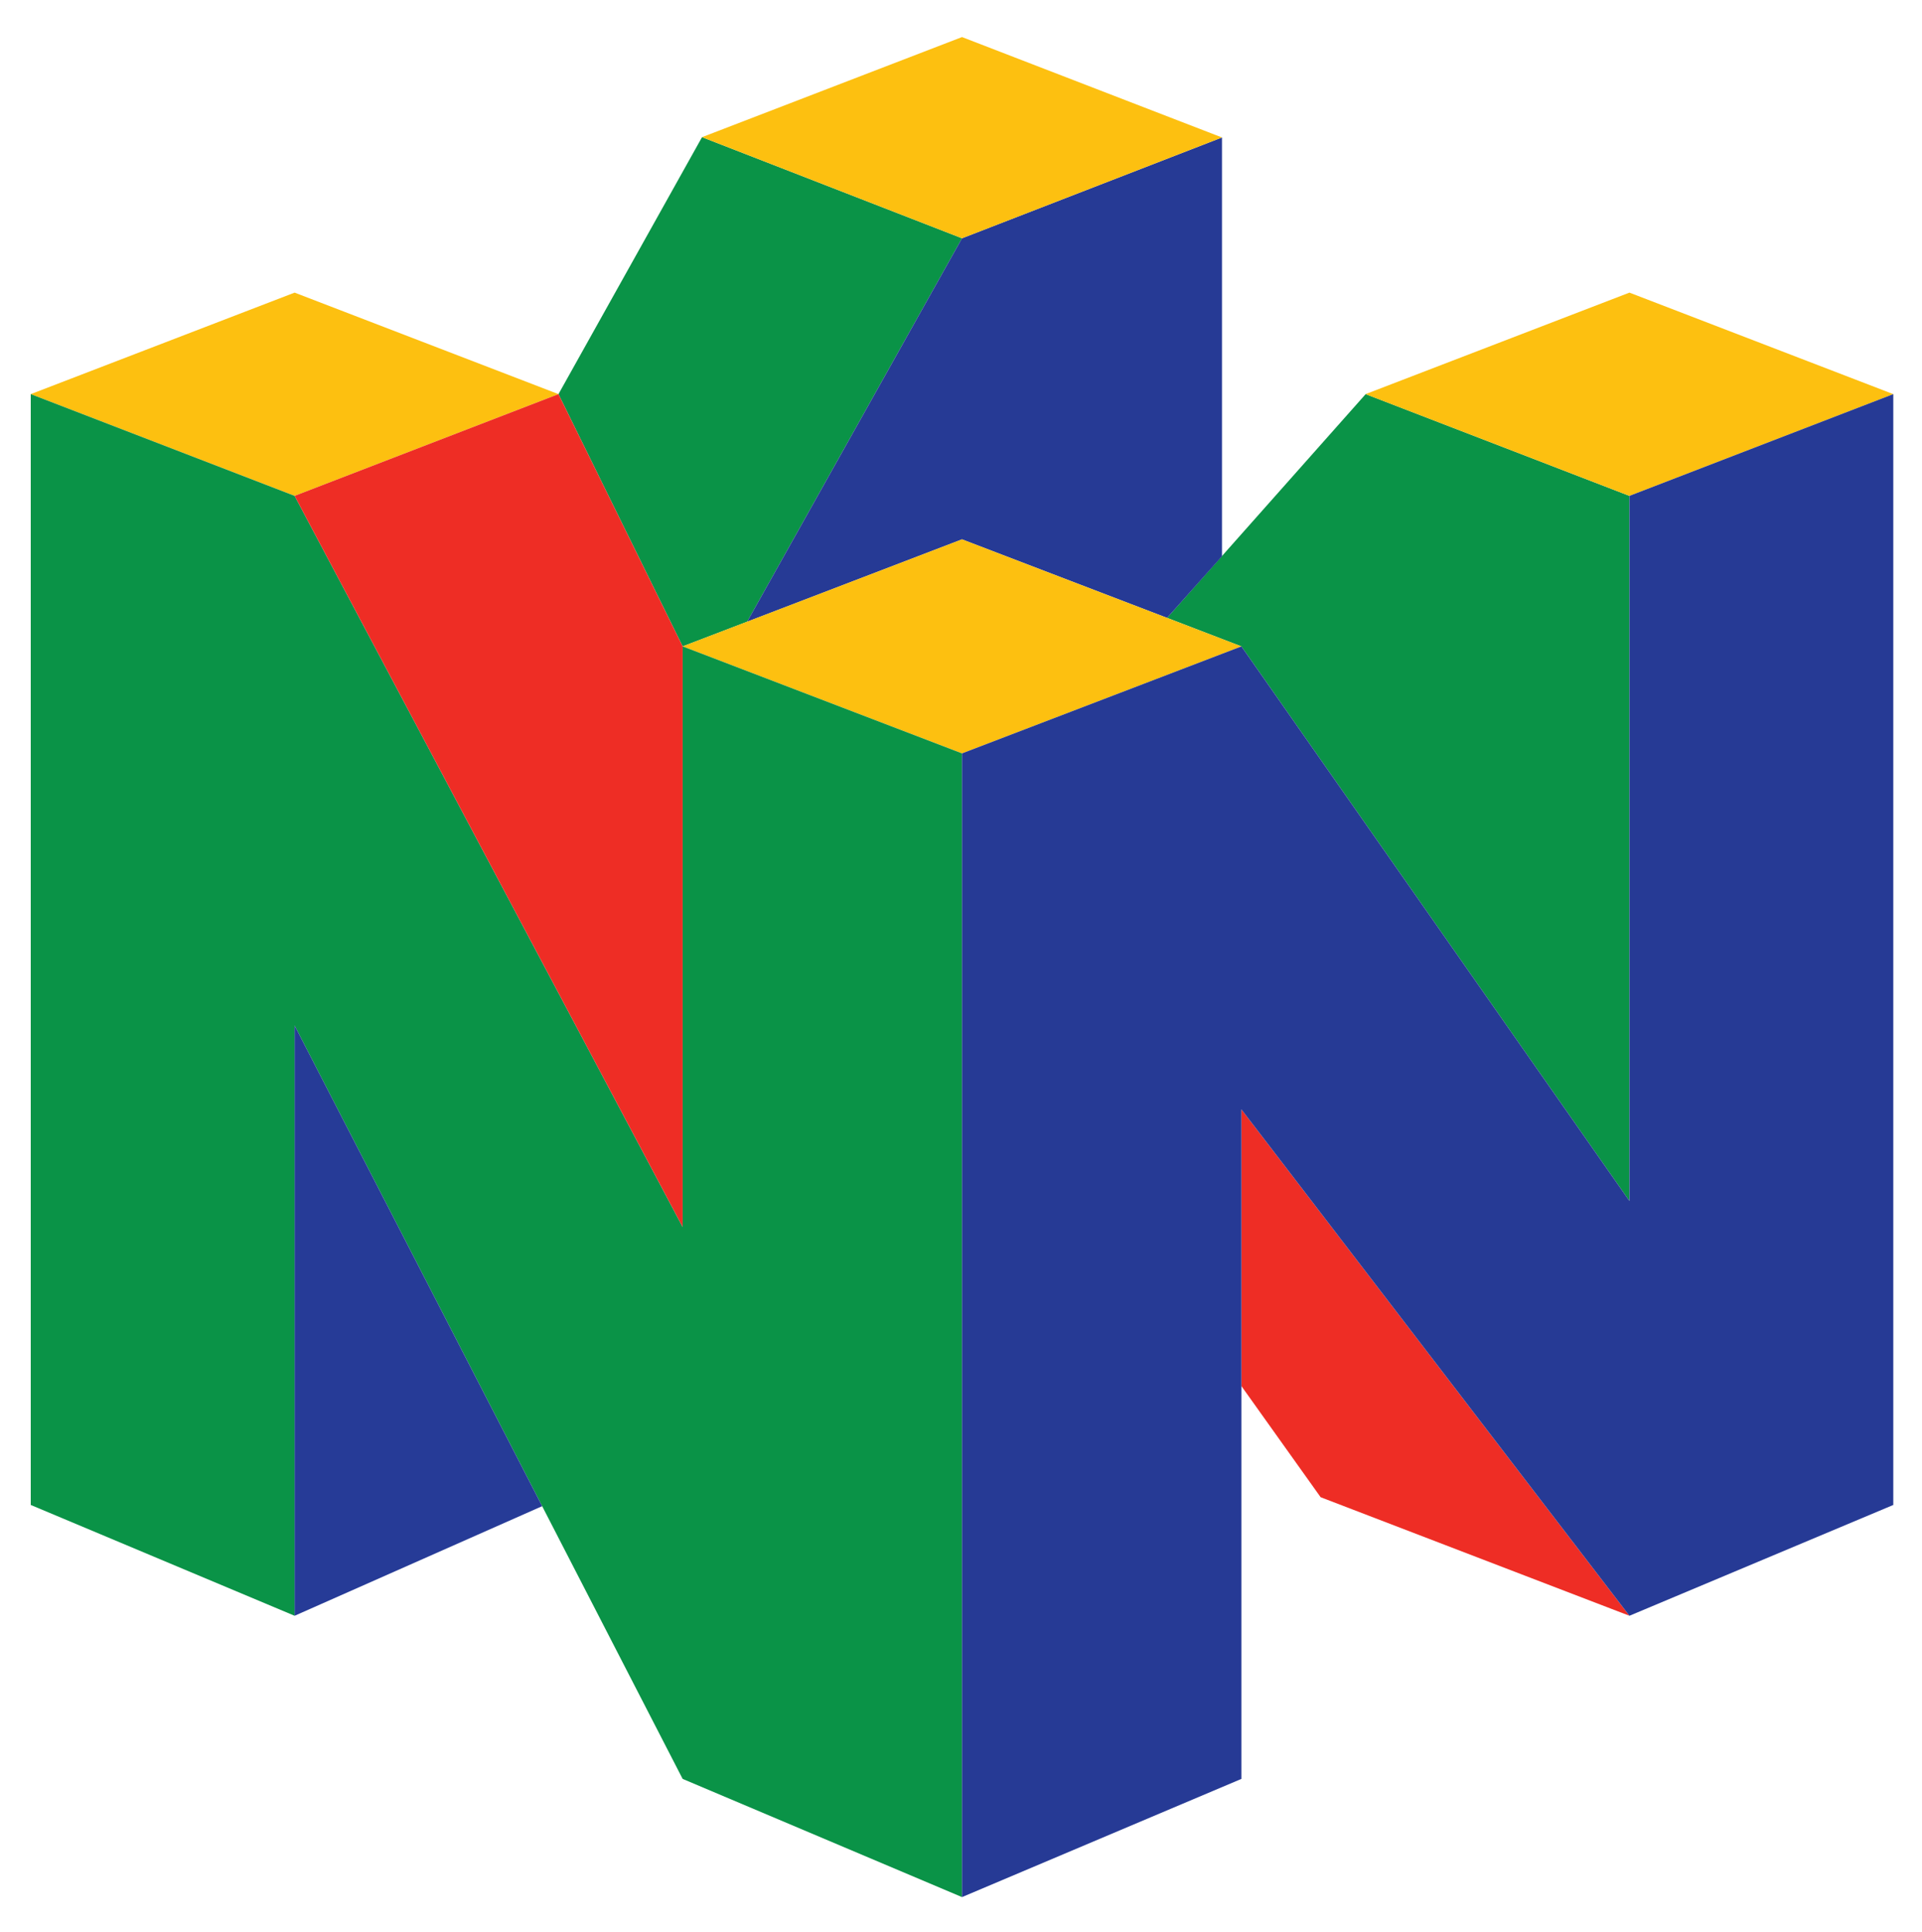 <?xml version="1.0" encoding="utf-8"?>
<!-- Generator: Adobe Illustrator 13.0.0, SVG Export Plug-In . SVG Version: 6.00 Build 14948)  -->
<!DOCTYPE svg PUBLIC "-//W3C//DTD SVG 1.1//EN" "http://www.w3.org/Graphics/SVG/1.1/DTD/svg11.dtd">
<svg version="1.1" id="Layer_1" xmlns="http://www.w3.org/2000/svg" xmlns:xlink="http://www.w3.org/1999/xlink" x="0px" y="0px"
	 width="229px" height="230.184px" viewBox="12 25 229 230.184" enable-background="new 12 25 229 230.184" xml:space="preserve">
<polygon fill="#FFFFFF" points="-18,-38.5 286.88,-38.5 286.88,266.38 -18,266.38 "/>
<polygon fill="#0A9347" points="78.539,71.959 93.335,102.014 101.023,99.072 126.62,53.391 95.645,41.343 "/>
<polygon fill="#0A9347" points="151.053,98.617 174.713,71.959 206.142,84.082 206.142,168.096 159.909,102.017 "/>
<polygon fill="#263A95" points="126.62,53.391 101.023,99.072 126.62,89.263 151.053,98.617 157.596,91.276 157.596,41.379 "/>
<polygon fill="#FDC010" points="159.909,102.014 126.62,114.765 93.335,102.014 126.62,89.263 "/>
<polygon fill="#FDC010" points="174.7,71.959 206.142,59.865 237.579,71.959 206.142,84.082 "/>
<polygon fill="#FDC010" points="15.664,71.959 47.101,59.865 78.539,71.959 47.101,84.082 "/>
<polygon fill="#FDC010" points="157.596,41.379 126.62,29.416 95.645,41.343 126.62,53.391 "/>
<polygon fill="#0A9347" points="47.101,84.082 15.664,71.959 15.664,204.311 47.101,217.513 47.101,147.19 93.335,236.95 
	126.62,251.032 126.62,114.765 93.335,102.014 93.335,171.19 "/>
<polygon fill="#EE2D25" points="93.335,102.014 93.335,171.19 47.101,84.082 78.539,71.959 "/>
<polygon fill="#EE2D25" points="206.142,217.513 159.909,157.179 159.909,190.144 169.35,203.388 "/>
<polygon fill="#263A95" points="206.142,217.513 159.909,157.179 159.909,236.95 126.62,251.032 126.62,114.765 159.909,102.017 
	206.142,168.096 206.142,84.082 237.579,71.959 237.579,204.311 "/>
<polygon fill="#263B97" points="47.101,217.513 76.597,204.455 47.101,147.19 "/>
</svg>
